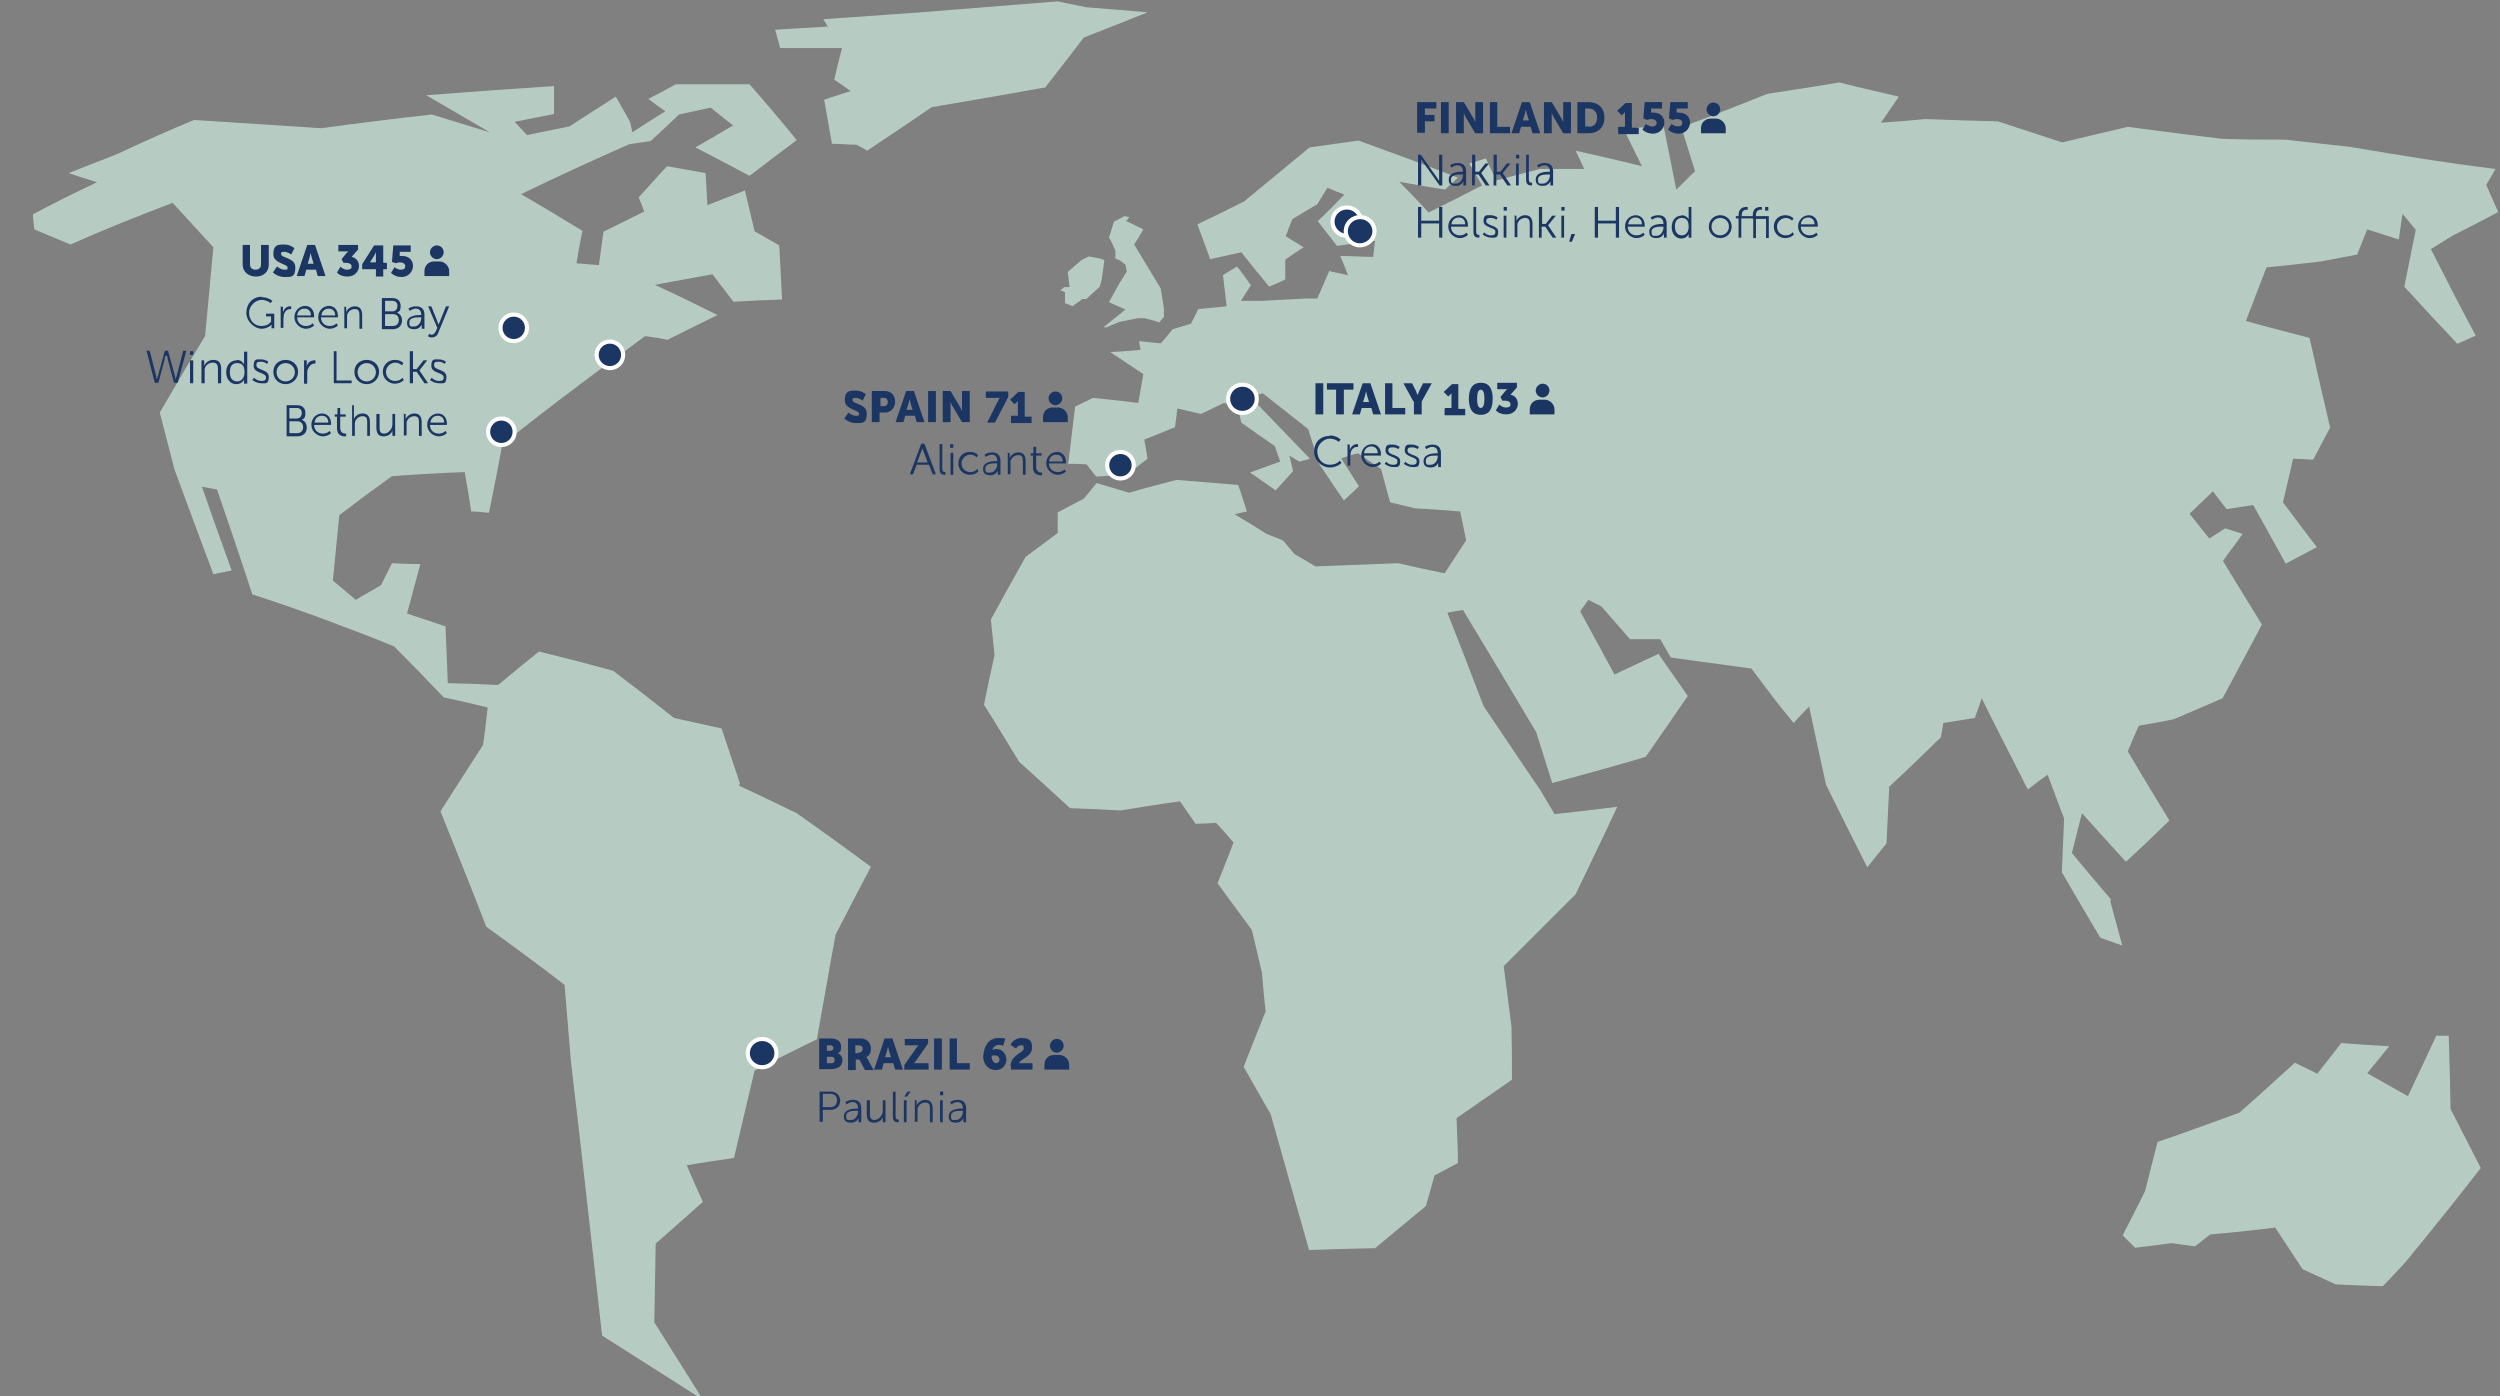 <?xml version="1.0" encoding="UTF-8"?>
<svg xmlns="http://www.w3.org/2000/svg" version="1.1" viewBox="0 0 546 304.9">
  <rect x="0" y="0" width="546" height="304.9" fill="#808080" stroke="none"/>
  <defs>
    <style>
      .cls-1 {
        fill: #1c3664;
      }

      .cls-2 {
        fill: #b6ccc2;
      }

      .cls-3 {
        stroke-miterlimit: 10;
      }

      .cls-3, .cls-4 {
        fill: none;
        stroke: #fff;
        stroke-width: .9px;
      }
    </style>
  </defs>
  <!-- Generator: Adobe Illustrator 28.7.1, SVG Export Plug-In . SVG Version: 1.2.0 Build 142)  -->
  <g>
    <g id="Layer_1">
      <g>
        <path class="cls-2" d="M161.6,171.1c-1.3-4-2.7-8-4-12-3.5-.8-6.9-1.5-10.4-2.3-4.4-3.5-8.8-6.9-13.3-10.3-5.4-1.5-10.8-2.9-16.2-4.2-3,2.4-5.9,4.8-8.9,7.3-3.7-.2-7.4-.3-11-.4-.2-4.2-.3-8.3-.5-12.4-2.8-.9-5.6-1.9-8.4-2.8,1-3.6,1.9-7.2,2.9-10.8-2.1,0-4.2-.1-6.2-.2-.8,1.6-1.6,3.2-2.4,4.8-1.8,1.1-3.7,2.1-5.5,3.2-1.7-1.4-3.3-2.8-5-4.2.5-4.8.9-9.5,1.4-14.3,3.8-2.9,7.6-5.7,11.5-8.5,5.3-.4,10.6-.7,15.9-.9.5,2.9,1,5.7,1.4,8.6,1.3,0,2.6.2,3.9.3,1-5,2-10,2.9-14.9,8.3-6.7,16.7-13,25.1-19.2,2-1.5,4.1-3,6.1-4.5,1.6.2,3.3.5,4.9.8,3.6-1.8,7.2-3.6,10.9-5.4-4.6-2.3-9.1-4.5-13.7-6.6,4.2-.8,8.4-1.5,12.6-2.3,1.5,2,3.1,4,4.6,6,3.5-.2,7.1-.4,10.6-.5-.2-4-.4-7.9-.6-11.8-1.8-1-3.6-2.1-5.4-3.1-.7-3-1.4-6-2.1-8.9-2.7,1.1-5.5,2.1-8.2,3.2-.1-2.4-.3-4.7-.4-7-2.8-.5-5.6-1-8.4-1.5-2.1,2.2-4.1,4.5-6.2,6.8.4,1,.8,2,1.2,3.1-3,1.5-5.9,2.9-8.9,4.4-.3,2.4-.7,4.9-1,7.3-1.6-.1-3.3-.3-4.9-.4.4-2.4.8-4.7,1.3-7.1-4.5-2.7-8.9-5.4-13.4-8,7.8-3.8,15.7-7.4,23.6-10.9,1.6-.2,3.1-.5,4.7-.7,2.1-1.9,4.2-3.9,6.2-5.8,2.3-.5,4.6-1,6.9-1.5,1.6,1.3,3.3,2.6,4.9,3.9-2.7,1.6-5.5,3.2-8.2,4.8,3.9,2,7.9,4.1,11.8,6.2,3.4-2.6,6.8-5.2,10.3-7.8-3.4-4.2-6.8-8.2-10.3-12.2-5.4,0-10.7,0-16.1,0-2,1.1-4,2.2-6,3.2,1.2.9,2.4,1.8,3.7,2.7-2.4,1.5-4.8,3-7.2,4.6-.2-.8-.3-1.6-.5-2.3-1-1.8-2.1-3.7-3.1-5.5-3.4,2.2-6.8,4.3-10.1,6.5-3.1.6-6.2,1.3-9.3,1.9-.9-1-1.8-1.9-2.7-2.9,2.9-.6,5.7-1.1,8.6-1.7,0-2,0-4.1,0-6.1-9.3.6-18.6,1.3-27.9,2,4.6,2.7,9.3,5.4,13.9,8.1-4.2-1.3-8.5-2.6-12.7-3.9-8,.9-16.1,1.9-24.1,3-9.3-.6-18.5-1.2-27.8-1.8-5.6,2.3-11.2,4.8-16.7,7.4-3.6,1.4-7.1,2.8-10.7,4.2,2.1.7,4.2,1.4,6.2,2-4.7,2.2-9.3,4.5-14,7,0,1.1.2,2.2.3,3.3,2.6,1.1,5.3,2.2,7.9,3.3,7.4-3.3,14.9-6.3,22.3-9.1,3,3.3,6,6.5,8.9,9.7-.6,6.4-1.2,12.9-1.8,19.4-3.3,5.4-6.6,11-9.9,16.7,1.1,4.1,2.1,8.3,3.2,12.4,2.8,7.6,5.6,15.2,8.5,22.9,1.3-.3,2.7-.5,4-.8-2.2-6.1-4.4-12.2-6.5-18.3,1.1.2,2.2.4,3.3.6,2.6,7.6,5.2,15.2,7.7,22.9,5.8,1.9,11.6,3.9,17.4,6.1,4.5,1.7,9.1,3.4,13.6,5.3,3.6,3.6,7.2,7.3,10.8,11.1,3.2.7,6.4,1.4,9.6,2.2-.3,2.7-.6,5.5-1,8.2-3.1,4.8-6.2,9.6-9.3,14.5,3.3,8.2,6.7,16.6,10,25.2,5.7,4.1,11.4,8.3,17.1,12.7.5,5.6.9,11.2,1.4,16.8,2.3,19.4,4.5,39.3,6.8,59.8,7.3,4.6,14.6,9.3,22,14-3.5-5.7-7.1-11.3-10.6-16.9.1-5.8.2-11.5.3-17.2.8-.7,1.6-1.4,2.4-2.1,2.6-2.3,5.3-4.7,7.9-7-1.2-2.7-2.4-5.3-3.5-8,3.4-.6,6.9-1.1,10.3-1.6,1.5-6.4,3-12.8,4.5-19.1,4.5-2.3,9-4.6,13.6-6.8,1.4-7.7,2.7-15.4,4.1-22.9,2.6-5,5.1-9.9,7.7-14.8-5.4-4-10.8-7.9-16.2-11.7-4.2-2-8.4-4.1-12.6-6M534.8,226.2c-.9,0-1.8,0-2.7,0-2.1,4.5-4.2,8.9-6.2,13.2-3-1.7-5.9-3.3-8.9-5,1.6-2,3.2-3.9,4.8-5.9-3.5-.2-7-.4-10.5-.7-1.7,2.3-3.5,4.5-5.2,6.7-1.6-.8-3.3-1.6-4.9-2.4-4.1,3.7-8.1,7.4-12.1,10.9-6,2.2-12,4.4-17.9,6.4-.9,3.6-1.8,7.2-2.7,10.7-1.6,3.3-3.3,6.5-4.9,9.7.9.9,1.8,1.8,2.7,2.7,2.6-.3,5.2-.6,7.9-1,1.7.2,3.5.5,5.2.7,1.1-.9,2.2-1.7,3.3-2.6,4.7-.4,9.5-.9,14.2-1.5,2,3,4,6.1,6,9.1,2.4,1.1,4.8,2.2,7.2,3.3,3.4.2,6.9.3,10.3.4,1.7-1.7,3.3-3.5,5-5.3,5.4-6.6,10.9-13.4,16.4-20.5-2.2-4.3-4.4-8.6-6.6-12.9-.1-5.2-.2-10.5-.4-15.8M461,196.4c-2.8-3.3-5.7-6.7-8.5-10.1.7-2.9,1.5-5.8,2.2-8.7,3.2,3.6,6.4,7.1,9.6,10.6,3.2-2.9,6.3-5.9,9.5-9-3-4.9-6.1-10-9.1-15.1.8-1.9,1.6-3.8,2.4-5.6,2.5-.4,5.1-.9,7.6-1.4,3.5-1.5,7.1-3,10.7-4.6,2.9-5.3,5.7-10.7,8.6-16.1-2.8-4.6-5.7-9.2-8.5-13.9,1.4-2,2.9-3.9,4.3-5.9-1.3-.4-2.5-.8-3.8-1.2-1.2.7-2.3,1.5-3.5,2.2-1.4-1.8-2.9-3.6-4.3-5.4,1.7-1.6,3.4-3.3,5.1-4.9,1,1.3,2,2.6,3,3.9,1.9-.3,3.9-.6,5.8-.9,2.4,4.3,4.8,8.6,7.1,12.8,2.3-1.2,4.5-2.4,6.8-3.6-2.5-3.2-4.9-6.5-7.4-9.8.7-3.1,1.5-6.3,2.2-9.5,1.5,0,2.9.1,4.4.2,1.2-2.3,2.4-4.6,3.7-7-1.5-6.4-3-12.9-4.5-19.6-4.6-1.2-9.3-2.4-13.9-3.7,1.5-3.9,3-7.8,4.5-11.7,4-.4,7.9-.8,11.9-1.3,2.6-.5,5.3-1,7.9-1.5.7-1.8,1.5-3.7,2.2-5.5,2.3.7,4.6,1.5,6.9,2.2.3-1.9.5-3.8.8-5.6,1,1.2,1.9,2.3,2.9,3.5-.8,4.1-1.7,8.3-2.5,12.4,3.9,4.3,7.8,8.5,11.6,12.5,1.3-.6,2.6-1.2,4-1.8-3.3-6.1-6.5-12.4-9.8-18.9,1.6-1,3.1-1.9,4.7-2.9,3.3-1.7,6.7-3.4,10-5.2-.9-2-1.7-3.9-2.6-5.9.7-1.2,1.4-2.4,2-3.5-10.6-1.3-21.1-3-31.6-4.8-4.8-.5-9.5-1.1-14.3-1.6-4.7,0-9.3,0-14-.2-6.8-.8-13.6-1.7-20.4-2.6-4.8,1.1-9.5,2.3-14.3,3.4-4.7-1.5-9.4-3.1-14.1-4.6-5.3-.1-10.5-.3-15.8-.5-3.2.3-6.5.6-9.7.8,1.3-1.9,2.6-3.8,3.9-5.7-4.3-1-8.7-2-13-3.1-5.2.9-10.5,1.7-15.7,2.5-6.3,2.5-12.6,5-18.8,7.3,1,3.2,2,6.4,3,9.6-1.4,1.3-2.7,2.7-4.1,4-.9-4.7-1.9-9.3-2.8-14-2.9.3-5.8.5-8.7.8,1.3,2.7,2.7,5.4,4,8.1-4.8-1.2-9.7-2.3-14.5-3.4.6,1.3,1.3,2.7,1.9,4-3.2,0-6.4,0-9.7,0-3.2.8-6.4,1.7-9.5,2.5-.8-1.6-1.5-3.2-2.3-4.8-1.2.4-2.4.7-3.6,1.1.9,1.6,1.9,3.2,2.8,4.8-3.9,2-7.8,4-11.7,5.9-2.1-2.3-4.2-4.5-6.4-6.7,3.3.6,6.7,1.2,10,1.7.9-.8,1.8-1.7,2.8-2.6-7.2-2.8-14.5-5.5-21.7-8.1-3.6.5-7.1,1-10.7,1.5-4.8,4-9.6,7.9-14.3,11.8-3.4,1.7-6.8,3.4-10.2,5,.9,2.5,1.9,5,2.8,7.6,2.3-.5,4.5-1,6.8-1.5,2,2.5,4,5,6.1,7.5,1.2-.5,2.4-1,3.5-1.6,0-1.4,0-2.9,0-4.3,1.3-.9,2.6-1.8,4-2.7-1.3-.8-2.6-1.6-3.9-2.4.5-1.2.9-2.5,1.4-3.7,1.8-1.1,3.6-2.2,5.5-3.3.7-1.2,1.5-2.4,2.2-3.6,1.2.5,2.4,1,3.7,1.5-1.9,2-3.8,3.9-5.8,5.8,1.4,1.8,2.8,3.6,4.2,5.4,2.8-.4,5.5-.8,8.3-1.1-.1,1.2-.3,2.4-.4,3.5-2.4,0-4.8-.2-7.2-.2.6,1.4,1.2,2.8,1.7,4.2-1.4-.3-2.7-.6-4.1-.9-.9,2-1.7,4-2.6,6-.9,0-1.8,0-2.7,0-3.1.2-6.2.3-9.4.5-1.5,0-3.1,0-4.6,0,.7-1.1,1.5-2.3,2.2-3.4-1-1.4-2-2.8-3-4.1-1,.6-2.1,1.2-3.1,1.9.3,2.3.5,4.6.8,6.8-2.1.2-4.1.4-6.2.6-.5,1.1-1.1,2.2-1.6,3.2-1.3.4-2.7.8-4,1.2-.9,1.1-1.7,2.1-2.6,3.1-1.6-.2-3.1-.3-4.7-.5,0,.6.2,1.3.3,1.9-2.2.2-4.4.4-6.6.5,2.4,1.6,4.8,3.2,7.2,4.8-.4,2.1-.7,4.2-1.1,6.3-3.3-.4-6.6-.8-9.9-1.1-1.3.6-2.6,1.3-3.9,1.9-.5,4.2-1,8.3-1.5,12.5,1.3,0,2.7,0,4,.1.7.9,1.4,1.8,2.1,2.7,2.3-.2,4.5-.3,6.8-.5,1.5-1.1,2.9-2.3,4.4-3.4-.2-1.4-.4-2.8-.7-4.2,2.2-.9,4.5-1.8,6.7-2.7.2-1.4.4-2.7.5-4.1,1.7.4,3.5.8,5.2,1.2,1.7-.8,3.3-1.6,5-2.4,1,.3,2,.5,3,.8.3,1.2.5,2.3.8,3.5,2.4,1.7,4.8,3.4,7.3,5.1.4,1.1.8,2.3,1.2,3.4-2.2.8-4.4,1.6-6.6,2.4,1.9,1.3,3.8,2.6,5.6,3.9,1.3-1.4,2.5-2.8,3.8-4.2-.3-1.1-.5-2.3-.8-3.4.7.4,1.4.9,2.2,1.3.8-.2,1.5-.4,2.3-.6-4.4-4.6-8.8-9.1-13.1-13.6.9-.2,1.9-.5,2.8-.7,3.3,2.6,6.6,5.2,9.9,7.8.8,2.4,1.5,4.8,2.2,7.3,1.9,2.8,3.7,5.6,5.6,8.3,1.1-1,2.2-2.1,3.3-3.1-1.3-2-2.6-4.1-3.9-6.1,1.2-.4,2.4-.8,3.7-1.1,1.7,1.1,3.3,2.3,5,3.4.7,2.4,1.3,4.9,2,7.3,1.8.4,3.6.9,5.4,1.3,3.3.2,6.6.4,9.9.7.4,2.1.9,4.2,1.3,6.3-1.6,2.4-3.1,4.8-4.7,7.2-3.4-.7-6.8-1.4-10.1-2.2-6,.2-12.1.5-18.1.7-1.5-.9-3-1.8-4.6-2.7-.8-1-1.7-2-2.5-3-1.2-.5-2.4-.9-3.6-1.4-2.3-1.5-4.6-2.9-7-4.3.9-.2,1.8-.4,2.7-.6-.6-1.9-1.2-3.9-1.9-5.8-4.5-.4-8.9-.7-13.4-1.1-3.5.9-7,1.8-10.4,2.8-2.4-.7-4.7-1.4-7.1-2.1-.9,1.1-1.9,2.3-2.8,3.4-1.9,1-3.8,2-5.7,3,0,1.5,0,3,0,4.5-2.3,1.7-4.7,3.5-7,5.2-2.6,4.6-5.1,9.1-7.6,13.7.3,2.6.5,5.2.8,7.8-.8,3.6-1.6,7.2-2.3,10.8,2.6,4.1,5.1,8.3,7.7,12.5,3.7,3.3,7.4,6.7,11.1,10.1,3.7.1,7.3.3,11,.5,4.3-.7,8.6-1.4,13-2,1.1,1.6,2.3,3.3,3.4,4.9,1.5,0,3-.1,4.5-.2,1.3,1.4,2.6,2.9,3.8,4.3-1.2,3-2.3,6-3.5,8.9,2.5,3.4,5,6.8,7.5,10.2.7,3.1,1.5,6.2,2.2,9.3.2,2.8.5,5.7.8,8.5-1.6,4-3.2,8-4.8,12.1,2,3.4,3.9,6.9,5.9,10.3,2.8,10,5.6,19.9,8.4,29.7,4.8-.2,9.6-.3,14.4-.4,3.7-3.1,7.4-6.1,11.1-9.2.6-2.2,1.3-4.5,1.9-6.7,1.7-.9,3.4-1.8,5.1-2.7,0-3.3-.2-6.6-.3-9.8,4-2.8,8.1-5.6,12.1-8.4,0-3.8,0-7.7-.1-11.6-.6-4.4-1.1-8.8-1.7-13.2,5.2-5.2,10.4-10.4,15.7-15.7,3-6.3,6.1-12.6,9.1-19.1-4.6.6-9.1,1.1-13.7,1.6-1-1.7-2-3.4-3-5.1-4.2-6.1-8.3-12.3-12.5-18.5-2.6-6.8-5.2-13.6-7.9-20.4,1.1-.2,2.3-.4,3.4-.6,5.4,8.9,10.7,17.8,16,26.7,1.2,3.7,2.3,7.4,3.5,11.1,6.8-1.8,13.6-3.7,20.4-5.7,3.1-4.4,6.1-8.8,9.2-13.3-2.1-3.1-4.3-6.1-6.4-9.2-3.2,1.5-6.4,3-9.6,4.5-2.5-4.6-5-9.2-7.5-13.8.6-.8,1.2-1.7,1.8-2.5,1,.5,1.9,1,2.8,1.4,2.1,2.4,4.2,4.8,6.3,7.2,2.2,0,4.4,0,6.6,0,.8,1.4,1.5,2.7,2.3,4,5.9.8,11.7,1.6,17.6,2.4,1.7,2.3,3.5,4.6,5.2,6.9,1.3,1.7,2.7,3.3,4,5,1.1-1.2,2.2-2.4,3.4-3.6,1.2,5.8,2.5,11.5,3.7,17.1,3,6.1,6,12.1,9,18,1.4-1.7,2.8-3.5,4.2-5.2.2-4.1.4-8.2.6-12.4,3.8-3.5,7.5-7.1,11.3-10.8.2-1,.3-2.1.5-3.1,2.3-.4,4.6-.7,6.9-1.1.5-1.4,1-2.8,1.5-4.3,2.8,5.7,5.7,11.3,8.5,16.8.5,1,1,2.1,1.6,3.1,1.4-1.1,2.8-2.2,4.3-3.2,1.2,3.2,2.4,6.4,3.6,9.6-.2,3.9-.3,7.8-.5,11.7,2.8,4.8,5.6,9.6,8.4,14.3,1.6.6,3.2,1.1,4.8,1.7-.9-3.2-1.7-6.4-2.6-9.6M228.2,19.2c2.8-3.6,5.7-7.3,8.5-11,4.6-1.8,9.2-3.6,13.9-5.5-4.4-.4-8.9-.8-13.3-1.1-2.1-.4-4.2-.9-6.3-1.3-10,.8-20,1.6-30,2.4-7.1.5-14.2,1-21.2,1.5.3.5.7,1.1,1,1.6-3.8.2-7.7.5-11.5.7.4,1.3.7,2.7,1.1,4,4.5,0,9,0,13.5,0-.6,2.3-1.2,4.6-1.7,6.9,1.2.8,2.4,1.6,3.6,2.5-1.9.6-3.9,1.2-5.8,1.9.6,3.2,1.1,6.3,1.7,9.6,1.8,0,3.6.2,5.3.2.8.4,1.6.8,2.4,1.3,4.7-3.1,9.4-6.3,14.1-9.5,8.2-1.4,16.5-2.8,24.7-4.3M234.2,66.9l2.2-1.6h.9c0-.1,2.9-2.7,2.9-2.7l.4-1.5.6-4.3-.8-.3-2.6-.5-1.6.8-3,2.6.4,3.3h-1.1c0-.1-.9.7-.9.7l1,.4v2.4s1.5.6,1.5.6h0ZM241.1,71.4l4.7-3.8-3.6-1.6h0s2.2-4,2.2-4l1.7-2.7-.3-1.5-1.3-1-.9-.3v-1.8c0,0-1-2.2-1-2.2l-.4-.6,1.1-3.5,2.3-1.2,1,.2-.6.9,2.7,1.3,1,.5-1.1,1.9-.9,1.4,5.8,9.6.7,4.4v1.8l-1,1.2-1.3-.4-1.9-.5h-1.5s-4,.8-4,.8l-2.9,1.2h-.3Z"/>
        <path class="cls-1" d="M244.7,104.6c1.6,0,2.9-1.3,2.9-2.9s-1.3-2.9-2.9-2.9-2.9,1.3-2.9,2.9,1.3,2.9,2.9,2.9"/>
        <ellipse class="cls-4" cx="244.7" cy="101.6" rx="2.9" ry="2.9"/>
        <path class="cls-1" d="M109.5,97.2c1.6,0,2.9-1.3,2.9-2.9s-1.3-2.9-2.9-2.9-2.9,1.3-2.9,2.9,1.3,2.9,2.9,2.9"/>
        <ellipse class="cls-4" cx="109.5" cy="94.3" rx="2.9" ry="2.9"/>
        <path class="cls-1" d="M112.2,74.5c1.6,0,2.9-1.3,2.9-2.9s-1.3-2.9-2.9-2.9-2.9,1.3-2.9,2.9,1.3,2.9,2.9,2.9"/>
        <ellipse class="cls-4" cx="112.2" cy="71.6" rx="2.9" ry="2.9"/>
        <path class="cls-1" d="M133.2,80.5c1.6,0,2.9-1.3,2.9-2.9s-1.3-2.9-2.9-2.9-2.9,1.3-2.9,2.9,1.3,2.9,2.9,2.9"/>
        <ellipse class="cls-4" cx="133.2" cy="77.5" rx="2.9" ry="2.9"/>
        <path class="cls-1" d="M291.1,47.7c.4-1.7,2.1-2.7,3.8-2.3,1.7.4,2.7,2.1,2.3,3.7-.4,1.7-2.1,2.7-3.8,2.3-1.7-.4-2.7-2.1-2.3-3.7"/>
        <path class="cls-3" d="M291.1,47.7c.4-1.7,2.1-2.7,3.8-2.3,1.7.4,2.7,2.1,2.3,3.7-.4,1.7-2.1,2.7-3.8,2.3-1.7-.4-2.7-2.1-2.3-3.7"/>
        <path class="cls-1" d="M294,49.8c.4-1.7,2.1-2.7,3.8-2.3,1.7.4,2.7,2.1,2.3,3.7s-2.1,2.7-3.8,2.3c-1.7-.4-2.7-2.1-2.3-3.7"/>
        <path class="cls-3" d="M294,49.8c.4-1.7,2.1-2.7,3.8-2.3,1.7.4,2.7,2.1,2.3,3.7s-2.1,2.7-3.8,2.3c-1.7-.4-2.7-2.1-2.3-3.7"/>
        <path class="cls-1" d="M268.3,86.4c.4-1.7,2.1-2.7,3.8-2.3,1.7.4,2.7,2.1,2.3,3.7-.4,1.7-2.1,2.7-3.8,2.3-1.7-.4-2.7-2.1-2.3-3.7"/>
        <path class="cls-3" d="M268.3,86.4c.4-1.7,2.1-2.7,3.8-2.3,1.7.4,2.7,2.1,2.3,3.7-.4,1.7-2.1,2.7-3.8,2.3-1.7-.4-2.7-2.1-2.3-3.7"/>
        <path class="cls-1" d="M163.4,229.3c.4-1.7,2.1-2.7,3.8-2.3,1.7.4,2.7,2.1,2.3,3.7-.4,1.7-2.1,2.7-3.8,2.3-1.7-.4-2.7-2.1-2.3-3.7"/>
        <path class="cls-3" d="M163.4,229.3c.4-1.7,2.1-2.7,3.8-2.3,1.7.4,2.7,2.1,2.3,3.7-.4,1.7-2.1,2.7-3.8,2.3-1.7-.4-2.7-2.1-2.3-3.7"/>
      </g>
      <g>
        <path class="cls-1" d="M309.5,22.3h4.2v1.4h-2.5v1.4h2.1v1.4h-2.1v2.5h-1.7v-6.8Z"/>
        <path class="cls-1" d="M314.7,22.3h1.7v6.8h-1.7v-6.8Z"/>
        <path class="cls-1" d="M318,22.3h1.7l1.9,3.2c.3.4.6,1.2.6,1.2h0s0-.7,0-1.2v-3.2h1.7v6.8h-1.7l-1.9-3.2c-.3-.4-.6-1.2-.6-1.2h0s0,.7,0,1.2v3.2h-1.7v-6.8Z"/>
        <path class="cls-1" d="M325.3,22.3h1.7v5.4h2.8v1.4h-4.4v-6.8Z"/>
        <path class="cls-1" d="M334.3,27.7h-2.1l-.4,1.4h-1.7l2.3-6.8h1.7l2.3,6.8h-1.7l-.4-1.4ZM333.3,23.8s-.2.7-.3,1.2l-.4,1.3h1.3l-.4-1.3c-.1-.4-.3-1.2-.3-1.2h0Z"/>
        <path class="cls-1" d="M337.2,22.3h1.7l1.9,3.2c.3.4.6,1.2.6,1.2h0s0-.7,0-1.2v-3.2h1.7v6.8h-1.7l-1.9-3.2c-.3-.4-.6-1.2-.6-1.2h0s0,.7,0,1.2v3.2h-1.7v-6.8Z"/>
        <path class="cls-1" d="M344.5,22.3h2.4c2.1,0,3.5,1.2,3.5,3.4s-1.4,3.4-3.5,3.4h-2.4v-6.8ZM346.9,27.7c1.2,0,1.9-.7,1.9-2s-.7-2-1.9-2h-.7v3.9h.7Z"/>
        <path class="cls-1" d="M353.5,27.7h1.4v-2.8c0-.3,0-.5,0-.5h0s0,.2-.3.4l-.4.4-1-1,1.8-1.7h1.4v5.4h1.5v1.4h-4.5v-1.4Z"/>
        <path class="cls-1" d="M359.4,27s.6.6,1.4.6,1-.3,1-.8-.5-.8-1.1-.8-.9.2-.9.2l-.9-.3.3-3.6h3.8v1.4h-2.4v.9c0,0,0,0,0,0,0,0,.2,0,.5,0,1.6,0,2.4,1,2.4,2.2s-1,2.4-2.5,2.4-2.3-.9-2.3-.9l.8-1.3Z"/>
        <path class="cls-1" d="M365,27s.6.6,1.4.6,1-.3,1-.8-.5-.8-1.1-.8-.9.2-.9.2l-.9-.3.3-3.6h3.8v1.4h-2.4v.9c0,0,0,0,0,0,0,0,.2,0,.5,0,1.6,0,2.4,1,2.4,2.2s-1,2.4-2.5,2.4-2.3-.9-2.3-.9l.8-1.3Z"/>
      </g>
      <g>
        <path class="cls-1" d="M374.2,22.4c.9,0,1.5.7,1.5,1.5s-.7,1.5-1.5,1.5-1.5-.7-1.5-1.5.7-1.5,1.5-1.5"/>
        <path class="cls-1" d="M376.9,29.1h-5.4v-1.1c0-1.2.9-2.1,2.1-2.1h1.2c1.1,0,2.1,1,2.1,2.1v1.1Z"/>
      </g>
      <g>
        <path class="cls-1" d="M309.7,33.8h.6l3.4,4.8c.2.3.6.9.6.9h0s0-.6,0-.9v-4.8h.7v6.7h-.6l-3.4-4.8c-.2-.3-.6-.9-.6-.9h0s0,.6,0,.9v4.8h-.7v-6.7Z"/>
        <path class="cls-1" d="M319.2,37.5h.3c0-1-.5-1.4-1.2-1.4s-1.3.5-1.3.5l-.3-.5s.6-.5,1.7-.5,1.8.6,1.8,1.8v3.1h-.6v-.5c0-.2,0-.4,0-.4h0s-.4,1-1.6,1-1.6-.5-1.6-1.4c0-1.6,2.1-1.7,2.9-1.7ZM318,40.1c.9,0,1.5-1,1.5-1.8v-.2h-.3c-.8,0-2.3,0-2.3,1.1s.4.9,1.1.9Z"/>
        <path class="cls-1" d="M321.6,33.8h.6v3.7h.8l1.4-1.8h.8l-1.7,2.1h0s1.8,2.7,1.8,2.7h-.8l-1.6-2.4h-.8v2.4h-.6v-6.7Z"/>
        <path class="cls-1" d="M326.3,33.8h.6v3.7h.8l1.4-1.8h.8l-1.7,2.1h0s1.8,2.7,1.8,2.7h-.8l-1.6-2.4h-.8v2.4h-.6v-6.7Z"/>
        <path class="cls-1" d="M331.1,33.8h.7v.8h-.7v-.8ZM331.1,35.7h.6v4.8h-.6v-4.8Z"/>
        <path class="cls-1" d="M333.3,33.8h.6v5.4c0,.6.3.7.5.7s.2,0,.2,0v.6s-.1,0-.2,0c-.4,0-1.1-.1-1.1-1.2v-5.6Z"/>
        <path class="cls-1" d="M338.2,37.5h.3c0-1-.5-1.4-1.2-1.4s-1.3.5-1.3.5l-.3-.5s.6-.5,1.7-.5,1.8.6,1.8,1.8v3.1h-.6v-.5c0-.2,0-.4,0-.4h0s-.4,1-1.6,1-1.6-.5-1.6-1.4c0-1.6,2.1-1.7,2.9-1.7ZM337,40.1c.9,0,1.5-1,1.5-1.8v-.2h-.3c-.8,0-2.3,0-2.3,1.1s.4.9,1.1.9Z"/>
      </g>
      <g>
        <path class="cls-1" d="M309.7,45.2h.7v3h3.9v-3h.7v6.7h-.7v-3.1h-3.9v3.1h-.7v-6.7Z"/>
        <path class="cls-1" d="M318.6,47c1.3,0,2,1,2,2.2s0,.3,0,.3h-3.7c0,1.2.9,1.9,1.9,1.9s1.5-.6,1.5-.6l.3.5s-.7.7-1.8.7-2.5-1-2.5-2.5,1.1-2.5,2.4-2.5ZM320,49c0-1-.6-1.5-1.4-1.5s-1.5.5-1.6,1.5h3Z"/>
        <path class="cls-1" d="M321.8,45.2h.6v5.4c0,.6.3.7.5.7s.2,0,.2,0v.6s-.1,0-.2,0c-.4,0-1.1-.1-1.1-1.2v-5.6Z"/>
        <path class="cls-1" d="M324.2,50.8s.5.6,1.4.6,1-.3,1-.8c0-1-2.6-.8-2.6-2.3s.8-1.3,1.6-1.3,1.5.5,1.5.5l-.3.5s-.4-.4-1.2-.4-1,.2-1,.7c0,1.1,2.6.8,2.6,2.3s-.7,1.3-1.6,1.3-1.8-.7-1.8-.7l.4-.5Z"/>
        <path class="cls-1" d="M328.4,45.2h.7v.8h-.7v-.8ZM328.4,47.1h.6v4.8h-.6v-4.8Z"/>
        <path class="cls-1" d="M330.6,47.1h.6v.7c0,.2,0,.4,0,.4h0c.2-.4.8-1.2,1.9-1.2s1.6.7,1.6,1.9v3h-.6v-2.9c0-.8-.1-1.4-1-1.4s-1.5.6-1.7,1.3c0,.2,0,.4,0,.6v2.3h-.6v-4.8Z"/>
        <path class="cls-1" d="M336.2,45.2h.6v3.7h.8l1.4-1.8h.8l-1.7,2.1h0s1.8,2.7,1.8,2.7h-.8l-1.6-2.4h-.8v2.4h-.6v-6.7Z"/>
        <path class="cls-1" d="M341,45.2h.7v.8h-.7v-.8ZM341,47.1h.6v4.8h-.6v-4.8Z"/>
        <path class="cls-1" d="M343.3,51.1h.7l-.7,1.7h-.6l.5-1.7Z"/>
        <path class="cls-1" d="M348.3,45.2h.7v3h3.9v-3h.7v6.7h-.7v-3.1h-3.9v3.1h-.7v-6.7Z"/>
        <path class="cls-1" d="M357.2,47c1.3,0,2,1,2,2.2s0,.3,0,.3h-3.7c0,1.2.9,1.9,1.9,1.9s1.5-.6,1.5-.6l.3.5s-.7.7-1.8.7-2.5-1-2.5-2.5,1.1-2.5,2.4-2.5ZM358.6,49c0-1-.6-1.5-1.4-1.5s-1.5.5-1.6,1.5h3Z"/>
        <path class="cls-1" d="M363,48.9h.3c0-1-.5-1.4-1.2-1.4s-1.3.5-1.3.5l-.3-.5s.6-.5,1.7-.5,1.8.6,1.8,1.8v3.1h-.6v-.5c0-.2,0-.4,0-.4h0s-.4,1-1.6,1-1.6-.5-1.6-1.4c0-1.6,2.1-1.7,2.9-1.7ZM361.8,51.5c.9,0,1.5-1,1.5-1.8v-.2h-.3c-.8,0-2.3,0-2.3,1.1s.4.9,1.1.9Z"/>
        <path class="cls-1" d="M367.2,47c1.2,0,1.6.9,1.6.9h0s0-.2,0-.4v-2.3h.6v6.7h-.6v-.5c0-.2,0-.3,0-.3h0s-.4,1-1.6,1-2.1-1-2.1-2.5.9-2.5,2.1-2.5ZM367.3,51.4c.8,0,1.5-.6,1.5-1.9s-.5-1.9-1.5-1.9-1.5.7-1.5,1.9.6,1.9,1.5,1.9Z"/>
        <path class="cls-1" d="M375.7,47c1.4,0,2.5,1.1,2.5,2.5s-1.1,2.5-2.5,2.5-2.5-1.1-2.5-2.5,1.1-2.5,2.5-2.5ZM375.7,51.4c1,0,1.9-.8,1.9-1.9s-.8-1.9-1.9-1.9-1.9.8-1.9,1.9.8,1.9,1.9,1.9Z"/>
        <path class="cls-1" d="M382.7,47.7h-2.4v4.2h-.6v-4.2h-.6v-.5h.6v-.2c0-1.6,1.1-1.8,1.7-1.8s.3,0,.3,0v.6s0,0-.2,0c-.4,0-1.1.1-1.1,1.2v.2h2.4v-.2c0-1.6,1.1-1.8,1.7-1.8s.3,0,.3,0v.6s0,0-.2,0c-.4,0-1.1.1-1.1,1.2v.2h2.8v4.8h-.6v-4.2h-2.2v4.2h-.6v-4.2ZM385.5,45.2h.7v.8h-.7v-.8Z"/>
        <path class="cls-1" d="M389.9,47c1.2,0,1.8.7,1.8.7l-.3.5s-.5-.6-1.4-.6-1.9.8-1.9,1.9.8,1.9,1.9,1.9,1.5-.7,1.5-.7l.3.5s-.6.8-1.9.8-2.5-1-2.5-2.5,1.1-2.5,2.5-2.5Z"/>
        <path class="cls-1" d="M395,47c1.3,0,2,1,2,2.2s0,.3,0,.3h-3.7c0,1.2.9,1.9,1.9,1.9s1.5-.6,1.5-.6l.3.5s-.7.7-1.8.7-2.5-1-2.5-2.5,1.1-2.5,2.4-2.5ZM396.3,49c0-1-.6-1.5-1.4-1.5s-1.5.5-1.6,1.5h3Z"/>
      </g>
      <g>
        <path class="cls-1" d="M287.3,83.7h1.7v6.8h-1.7v-6.8Z"/>
        <path class="cls-1" d="M291.9,85.1h-2.1v-1.4h5.8v1.4h-2.1v5.4h-1.7v-5.4Z"/>
        <path class="cls-1" d="M299.5,89.1h-2.1l-.4,1.4h-1.7l2.3-6.8h1.7l2.3,6.8h-1.7l-.4-1.4ZM298.4,85.3s-.2.7-.3,1.2l-.4,1.3h1.3l-.4-1.3c-.1-.4-.3-1.2-.3-1.2h0Z"/>
        <path class="cls-1" d="M302.4,83.7h1.7v5.4h2.8v1.4h-4.4v-6.8Z"/>
        <path class="cls-1" d="M308.7,87.7l-2.2-4h1.9l.8,1.6c.2.5.4,1,.4,1h0s.2-.5.4-1l.8-1.6h1.9l-2.2,4v2.8h-1.7v-2.8Z"/>
      </g>
      <g>
        <path class="cls-1" d="M315.6,89.1h1.4v-2.8c0-.3,0-.5,0-.5h0s0,.2-.3.4l-.4.4-1-1,1.8-1.7h1.4v5.4h1.5v1.4h-4.5v-1.4Z"/>
        <path class="cls-1" d="M320.8,87.1c0-1.9.6-3.5,2.6-3.5s2.6,1.5,2.6,3.5-.6,3.5-2.6,3.5-2.6-1.6-2.6-3.5ZM324.2,87.1c0-1.1-.2-2-.8-2s-.8.9-.8,2,.2,2,.8,2,.8-.9.8-2Z"/>
        <path class="cls-1" d="M327.5,88.4s.6.6,1.4.6,1-.3,1-.7c0-.5-.5-.8-1.3-.8h-.5l-.4-.8.9-1.1c.3-.4.6-.6.6-.6h0s-.2,0-.6,0h-1.6v-1.4h4.3v1l-1.4,1.6c1,.2,1.6,1,1.6,2s-.8,2.3-2.5,2.3-2.3-.9-2.3-.9l.8-1.3Z"/>
      </g>
      <g>
        <path class="cls-1" d="M336.9,83.8c.9,0,1.5.7,1.5,1.5s-.7,1.5-1.5,1.5-1.5-.7-1.5-1.5.7-1.5,1.5-1.5"/>
        <path class="cls-1" d="M339.5,90.5h-5.4v-1.1c0-1.2.9-2.1,2.1-2.1h1.2c1.1,0,2.1,1,2.1,2.1v1.1Z"/>
      </g>
      <g>
        <path class="cls-1" d="M290.4,95.1c1.6,0,2.4.9,2.4.9l-.4.5s-.8-.7-2-.7-2.7,1.2-2.7,2.8,1.1,2.9,2.7,2.9,2.2-.9,2.2-.9l.4.5s-.9,1-2.6,1-3.4-1.5-3.4-3.5,1.4-3.4,3.4-3.4Z"/>
        <path class="cls-1" d="M294.2,97.1h.6v.8c0,.2,0,.4,0,.4h0c.2-.7.8-1.3,1.5-1.3s.3,0,.3,0v.6s-.1,0-.2,0c-.7,0-1.2.5-1.4,1.2,0,.3-.1.6-.1.9v2h-.6v-4.8Z"/>
        <path class="cls-1" d="M299.6,97c1.3,0,2,1,2,2.2s0,.3,0,.3h-3.7c0,1.2.9,1.9,1.9,1.9s1.5-.6,1.5-.6l.3.5s-.7.7-1.8.7-2.5-1-2.5-2.5,1.1-2.5,2.4-2.5ZM300.9,99c0-1-.6-1.5-1.4-1.5s-1.5.5-1.6,1.5h3Z"/>
        <path class="cls-1" d="M302.8,100.9s.5.6,1.4.6,1-.3,1-.8c0-1-2.6-.8-2.6-2.3s.8-1.3,1.6-1.3,1.5.5,1.5.5l-.3.5s-.4-.4-1.2-.4-1,.2-1,.7c0,1.1,2.6.8,2.6,2.3s-.7,1.3-1.6,1.3-1.8-.7-1.8-.7l.4-.5Z"/>
        <path class="cls-1" d="M307,100.9s.5.6,1.4.6,1-.3,1-.8c0-1-2.6-.8-2.6-2.3s.8-1.3,1.6-1.3,1.5.5,1.5.5l-.3.5s-.4-.4-1.2-.4-1,.2-1,.7c0,1.1,2.6.8,2.6,2.3s-.7,1.3-1.6,1.3-1.8-.7-1.8-.7l.4-.5Z"/>
        <path class="cls-1" d="M313.7,99h.3c0-1-.5-1.4-1.2-1.4s-1.3.5-1.3.5l-.3-.5s.6-.5,1.7-.5,1.8.6,1.8,1.8v3.1h-.6v-.5c0-.2,0-.4,0-.4h0s-.4,1-1.6,1-1.6-.5-1.6-1.4c0-1.6,2.1-1.7,2.9-1.7ZM312.5,101.5c.9,0,1.5-1,1.5-1.8v-.2h-.3c-.8,0-2.3,0-2.3,1.1s.4.9,1.1.9Z"/>
      </g>
      <g>
        <path class="cls-1" d="M185.3,90.1s.8.7,1.6.7.7-.1.7-.5c0-.8-3.1-.8-3.1-2.9s1.1-2.1,2.4-2.1,2.2.8,2.2.8l-.7,1.4s-.7-.6-1.5-.6-.7.2-.7.5c0,.9,3.1.7,3.1,2.9s-.9,2.1-2.4,2.1-2.5-1-2.5-1l.9-1.3Z"/>
        <path class="cls-1" d="M190.5,85.4h2.8c1.3,0,2.2,1,2.2,2.3s-.9,2.4-2.2,2.4h-1.2v2.1h-1.7v-6.8ZM193,88.7c.6,0,.9-.4.9-.9s-.3-.9-.8-.9h-.8v1.8h.8Z"/>
        <path class="cls-1" d="M199.8,90.8h-2.1l-.4,1.4h-1.7l2.3-6.8h1.7l2.3,6.8h-1.7l-.4-1.4ZM198.7,87s-.2.7-.3,1.2l-.4,1.3h1.3l-.4-1.3c-.1-.4-.3-1.2-.3-1.2h0Z"/>
        <path class="cls-1" d="M202.7,85.4h1.7v6.8h-1.7v-6.8Z"/>
        <path class="cls-1" d="M205.9,85.4h1.7l1.9,3.2c.3.4.6,1.2.6,1.2h0s0-.7,0-1.2v-3.2h1.7v6.8h-1.7l-1.9-3.2c-.3-.4-.6-1.2-.6-1.2h0s0,.7,0,1.2v3.2h-1.7v-6.8Z"/>
      </g>
      <g>
        <path class="cls-1" d="M218,87.5c.2-.5.4-.6.4-.6h0s0,0-.4,0h-2.7v-1.4h4.9v1.2l-2.9,5.6h-1.7l2.4-4.8Z"/>
        <path class="cls-1" d="M220.9,90.8h1.4v-2.8c0-.3,0-.5,0-.5h0s0,.2-.3.4l-.4.4-1-1,1.8-1.7h1.4v5.4h1.5v1.4h-4.5v-1.4Z"/>
      </g>
      <g>
        <path class="cls-1" d="M230.5,85.5c.9,0,1.5.7,1.5,1.5s-.7,1.5-1.5,1.5-1.5-.7-1.5-1.5.7-1.5,1.5-1.5"/>
        <path class="cls-1" d="M233.2,92.2h-5.4v-1.1c0-1.2.9-2.1,2.1-2.1h1.2c1.1,0,2.1,1,2.1,2.1v1.1Z"/>
      </g>
      <g>
        <path class="cls-1" d="M202.9,101.5h-2.7l-.8,2.1h-.7l2.5-6.7h.7l2.5,6.7h-.7l-.8-2.1ZM201.5,97.7s-.1.6-.3.9l-.9,2.4h2.3l-.9-2.4c-.1-.3-.3-.9-.3-.9h0Z"/>
        <path class="cls-1" d="M205.2,97h.6v5.4c0,.6.3.7.5.7s.2,0,.2,0v.6s-.1,0-.2,0c-.4,0-1.1-.1-1.1-1.2v-5.6Z"/>
        <path class="cls-1" d="M207.5,97h.7v.8h-.7v-.8ZM207.6,98.9h.6v4.8h-.6v-4.8Z"/>
        <path class="cls-1" d="M211.9,98.7c1.2,0,1.7.7,1.7.7l-.3.5s-.5-.6-1.4-.6-1.9.8-1.9,1.9.8,1.9,1.9,1.9,1.5-.7,1.5-.7l.3.5s-.6.8-1.9.8-2.5-1-2.5-2.5,1.1-2.5,2.5-2.5Z"/>
        <path class="cls-1" d="M217.5,100.7h.3c0-1-.5-1.4-1.2-1.4s-1.3.5-1.3.5l-.3-.5s.6-.5,1.7-.5,1.8.6,1.8,1.8v3.1h-.6v-.5c0-.2,0-.4,0-.4h0s-.4,1-1.6,1-1.6-.5-1.6-1.4c0-1.6,2.1-1.7,2.9-1.7ZM216.3,103.2c.9,0,1.5-1,1.5-1.8v-.2h-.3c-.8,0-2.3,0-2.3,1.1s.4.9,1.1.9Z"/>
        <path class="cls-1" d="M219.9,98.9h.6v.7c0,.2,0,.4,0,.4h0c.2-.4.8-1.2,1.9-1.2s1.6.7,1.6,1.9v3h-.6v-2.9c0-.8-.1-1.4-1-1.4s-1.5.6-1.7,1.3c0,.2,0,.4,0,.6v2.3h-.6v-4.8Z"/>
        <path class="cls-1" d="M225.7,99.5h-.6v-.5h.6v-1.4h.6v1.4h1.2v.5h-1.2v2.4c0,1.1.7,1.3,1.1,1.3s.2,0,.2,0v.6s-.1,0-.3,0c-.6,0-1.7-.2-1.7-1.8v-2.4Z"/>
        <path class="cls-1" d="M230.8,98.7c1.3,0,2,1,2,2.2s0,.3,0,.3h-3.7c0,1.2.9,1.9,1.9,1.9s1.5-.6,1.5-.6l.3.5s-.7.7-1.8.7-2.5-1-2.5-2.5,1.1-2.5,2.4-2.5ZM232.1,100.8c0-1-.6-1.5-1.4-1.5s-1.5.5-1.6,1.5h3Z"/>
      </g>
      <g>
        <path class="cls-1" d="M178.9,226.8h2.5c1.4,0,2.3.6,2.3,1.8s-.3,1.2-.8,1.4h0c.8.3,1.1,1,1.1,1.5,0,1.5-1.2,2-2.6,2h-2.5v-6.8ZM181.4,229.5c.4,0,.6-.3.6-.6s-.2-.6-.6-.6h-.8v1.2h.9ZM181.6,232.2c.5,0,.7-.3.7-.7s-.2-.7-.7-.7h-1v1.4h1Z"/>
        <path class="cls-1" d="M185.2,226.8h2.4c.7,0,1,0,1.3.2.8.3,1.3,1,1.3,2s-.3,1.5-1,1.9h0s0,.1.3.4l1.3,2.4h-1.9l-1.2-2.3h-.8v2.3h-1.7v-6.8ZM187.5,229.9c.5,0,.9-.3.9-.8s-.2-.8-1-.8h-.6v1.7h.7Z"/>
        <path class="cls-1" d="M195.1,232.2h-2.1l-.4,1.4h-1.7l2.3-6.8h1.7l2.3,6.8h-1.7l-.4-1.4ZM194,228.4s-.2.7-.3,1.2l-.4,1.3h1.3l-.4-1.3c-.1-.4-.3-1.2-.3-1.2h0Z"/>
        <path class="cls-1" d="M197.5,232.6l2.6-3.7c.3-.4.5-.6.5-.6h0s-.2,0-.5,0h-2.5v-1.4h5.1v1l-2.6,3.7c-.3.4-.5.6-.5.6h0s.2,0,.5,0h2.7v1.4h-5.3v-1Z"/>
        <path class="cls-1" d="M204,226.8h1.7v6.8h-1.7v-6.8Z"/>
        <path class="cls-1" d="M207.3,226.8h1.7v5.4h2.8v1.4h-4.4v-6.8Z"/>
      </g>
      <g>
        <path class="cls-1" d="M214.8,230.5c0-1.8,1.1-3.8,3.2-3.8s1.5.3,1.5.3l-.4,1.4s-.4-.2-.9-.2c-.8,0-1.3.5-1.5,1.1h0c.2-.1.6-.2.9-.2,1.4,0,2.2,1.2,2.2,2.3s-.8,2.3-2.3,2.3-2.8-1-2.8-3.3ZM218.3,231.5c0-.5-.3-1-1-1s-.7,0-.7.4c0,.8.6,1.3,1,1.3s.7-.4.7-.8Z"/>
        <path class="cls-1" d="M220.7,232.9c0-2.5,2.9-3,2.9-3.9s-.4-.7-.7-.7c-.6,0-1,.7-1,.7l-1.2-.8s.6-1.5,2.4-1.5,2.3.6,2.3,2.1c0,2.1-2.7,2.5-2.8,3.4h2.9v1.4h-4.7c0-.3,0-.5,0-.7Z"/>
      </g>
      <g>
        <path class="cls-1" d="M230.8,226.9c.9,0,1.5.7,1.5,1.5s-.7,1.5-1.5,1.5-1.5-.7-1.5-1.5.7-1.5,1.5-1.5"/>
        <path class="cls-1" d="M233.5,233.6h-5.4v-1.1c0-1.2.9-2.1,2.1-2.1h1.2c1.1,0,2.1,1,2.1,2.1v1.1Z"/>
      </g>
      <g>
        <path class="cls-1" d="M179.1,238.4h2.3c1.2,0,2.1.8,2.1,2s-.9,2-2.1,2h-1.7v2.6h-.7v-6.7ZM181.3,241.8c.9,0,1.5-.5,1.5-1.5s-.6-1.4-1.5-1.4h-1.6v2.9h1.6Z"/>
        <path class="cls-1" d="M187.1,242.1h.3c0-1-.5-1.4-1.2-1.4s-1.3.5-1.3.5l-.3-.5s.6-.5,1.7-.5,1.8.6,1.8,1.8v3.1h-.6v-.5c0-.2,0-.4,0-.4h0s-.4,1-1.6,1-1.6-.5-1.6-1.4c0-1.6,2.1-1.7,2.9-1.7ZM185.9,244.6c.9,0,1.5-1,1.5-1.8v-.2h-.3c-.8,0-2.3,0-2.3,1.1s.4.9,1.1.9Z"/>
        <path class="cls-1" d="M189.4,240.3h.6v2.9c0,.8.1,1.4,1,1.4s1.8-1,1.8-2v-2.3h.6v4.8h-.6v-.7c0-.2,0-.4,0-.4h0c-.2.5-.8,1.2-1.9,1.2s-1.6-.6-1.6-1.9v-3Z"/>
        <path class="cls-1" d="M195,238.4h.6v5.4c0,.6.3.7.5.7s.2,0,.2,0v.6s-.1,0-.2,0c-.4,0-1.1-.1-1.1-1.2v-5.6Z"/>
        <path class="cls-1" d="M197.4,240.3h.6v4.8h-.6v-4.8ZM198.1,238.4h.8l-.8,1.1h-.6l.7-1.1Z"/>
        <path class="cls-1" d="M199.6,240.3h.6v.7c0,.2,0,.4,0,.4h0c.2-.4.8-1.2,1.9-1.2s1.6.7,1.6,1.9v3h-.6v-2.9c0-.8-.1-1.4-1-1.4s-1.5.6-1.7,1.3c0,.2,0,.4,0,.6v2.3h-.6v-4.8Z"/>
        <path class="cls-1" d="M205.3,238.4h.7v.8h-.7v-.8ZM205.3,240.3h.6v4.8h-.6v-4.8Z"/>
        <path class="cls-1" d="M210,242.1h.3c0-1-.5-1.4-1.2-1.4s-1.3.5-1.3.5l-.3-.5s.6-.5,1.7-.5,1.8.6,1.8,1.8v3.1h-.6v-.5c0-.2,0-.4,0-.4h0s-.4,1-1.6,1-1.6-.5-1.6-1.4c0-1.6,2.1-1.7,2.9-1.7ZM208.8,244.6c.9,0,1.5-1,1.5-1.8v-.2h-.3c-.8,0-2.3,0-2.3,1.1s.4.9,1.1.9Z"/>
      </g>
      <g>
        <path class="cls-1" d="M52.9,53.5h1.7v4.3c0,.7.5,1.1,1.2,1.1s1.2-.4,1.2-1.1v-4.3h1.7v4.3c0,1.5-1.1,2.6-2.8,2.6s-2.9-1.1-2.9-2.6v-4.3Z"/>
        <path class="cls-1" d="M60.5,58.2s.8.7,1.6.7.7-.1.7-.5c0-.8-3.1-.8-3.1-2.9s1.1-2.1,2.4-2.1,2.2.8,2.2.8l-.7,1.4s-.7-.6-1.5-.6-.7.2-.7.5c0,.9,3.1.7,3.1,2.9s-.9,2.1-2.4,2.1-2.5-1-2.5-1l.9-1.3Z"/>
        <path class="cls-1" d="M69,58.9h-2.1l-.4,1.4h-1.7l2.3-6.8h1.7l2.3,6.8h-1.7l-.4-1.4ZM67.9,55.1s-.2.7-.3,1.2l-.4,1.3h1.3l-.4-1.3c-.1-.4-.3-1.2-.3-1.2h0Z"/>
      </g>
      <g>
        <path class="cls-1" d="M74.4,58.3s.6.6,1.4.6,1-.3,1-.7c0-.5-.5-.8-1.3-.8h-.5l-.4-.8.9-1.1c.3-.4.6-.6.6-.6h0s-.2,0-.6,0h-1.6v-1.4h4.3v1l-1.4,1.6c1,.2,1.6,1,1.6,2s-.8,2.3-2.5,2.3-2.3-.9-2.3-.9l.8-1.3Z"/>
        <path class="cls-1" d="M79.1,57.7l2.6-4.1h2v3.8h.8v1.4h-.8v1.6h-1.6v-1.6h-3v-1ZM82.1,57.3v-1.5c0-.4,0-.8,0-.8h0s-.1.4-.3.7l-1,1.6h0s1.3,0,1.3,0Z"/>
        <path class="cls-1" d="M86.1,58.3s.6.6,1.4.6,1-.3,1-.8-.5-.8-1.1-.8-.9.2-.9.2l-.9-.3.3-3.6h3.8v1.4h-2.4v.9c0,0,0,0,0,0,0,0,.2,0,.5,0,1.6,0,2.4,1,2.4,2.2s-1,2.4-2.5,2.4-2.3-.9-2.3-.9l.8-1.3Z"/>
      </g>
      <g>
        <path class="cls-1" d="M95.4,53.6c.9,0,1.5.7,1.5,1.5s-.7,1.5-1.5,1.5-1.5-.7-1.5-1.5.7-1.5,1.5-1.5"/>
        <path class="cls-1" d="M98.1,60.3h-5.4v-1.1c0-1.2.9-2.1,2.1-2.1h1.2c1.1,0,2.1,1,2.1,2.1v1.1Z"/>
      </g>
      <g>
        <path class="cls-1" d="M57.1,64.9c1.5,0,2.4.8,2.4.8l-.4.5s-.8-.7-2-.7-2.7,1.2-2.7,2.8,1.1,2.9,2.7,2.9,2.1-1,2.1-1v-1.1h-1.1v-.6h1.8v3.2h-.6v-.5c0-.1,0-.3,0-.3h0s-.8.9-2.2.9-3.3-1.5-3.3-3.5,1.4-3.5,3.4-3.5Z"/>
        <path class="cls-1" d="M61.2,67h.6v.8c0,.2,0,.4,0,.4h0c.2-.7.8-1.3,1.5-1.3s.3,0,.3,0v.6s-.1,0-.2,0c-.7,0-1.2.5-1.4,1.2,0,.3-.1.6-.1.9v2h-.6v-4.8Z"/>
        <path class="cls-1" d="M66.6,66.8c1.3,0,2,1,2,2.2s0,.3,0,.3h-3.7c0,1.2.9,1.9,1.9,1.9s1.5-.6,1.5-.6l.3.5s-.7.7-1.8.7-2.5-1-2.5-2.5,1.1-2.5,2.4-2.5ZM67.9,68.9c0-1-.6-1.5-1.4-1.5s-1.5.5-1.6,1.5h3Z"/>
        <path class="cls-1" d="M71.8,66.8c1.3,0,2,1,2,2.2s0,.3,0,.3h-3.7c0,1.2.9,1.9,1.9,1.9s1.5-.6,1.5-.6l.3.5s-.7.7-1.8.7-2.5-1-2.5-2.5,1.1-2.5,2.4-2.5ZM73.2,68.9c0-1-.6-1.5-1.4-1.5s-1.5.5-1.6,1.5h3Z"/>
        <path class="cls-1" d="M75,67h.6v.7c0,.2,0,.4,0,.4h0c.2-.4.8-1.2,1.9-1.2s1.6.7,1.6,1.9v3h-.6v-2.9c0-.8-.1-1.4-1-1.4s-1.5.6-1.7,1.3c0,.2,0,.4,0,.6v2.3h-.6v-4.8Z"/>
        <path class="cls-1" d="M83.4,65.1h2.3c1.1,0,1.8.6,1.8,1.7s-.3,1.2-.8,1.5h0c.7.2,1.1.9,1.1,1.7,0,1.2-.9,1.9-2,1.9h-2.4v-6.7ZM85.7,68c.7,0,1.1-.5,1.1-1.2s-.4-1.1-1.1-1.1h-1.6v2.3h1.6ZM85.8,71.2c.8,0,1.3-.5,1.3-1.3s-.5-1.3-1.3-1.3h-1.7v2.6h1.7Z"/>
        <path class="cls-1" d="M91.7,68.8h.3c0-1-.5-1.4-1.2-1.4s-1.3.5-1.3.5l-.3-.5s.6-.5,1.7-.5,1.8.6,1.8,1.8v3.1h-.6v-.5c0-.2,0-.4,0-.4h0s-.4,1-1.6,1-1.6-.5-1.6-1.4c0-1.6,2.1-1.7,2.9-1.7ZM90.5,71.3c.9,0,1.5-1,1.5-1.8v-.2h-.3c-.8,0-2.3,0-2.3,1.1s.4.9,1.1.9Z"/>
        <path class="cls-1" d="M93.7,72.9s.3.2.6.2.7-.3.9-.8l.3-.7-2-4.7h.7l1.4,3.5c0,.2.2.5.2.5h0s0-.3.2-.5l1.4-3.5h.7l-2.4,5.8c-.2.6-.7,1-1.4,1s-.8-.3-.8-.3l.2-.5Z"/>
      </g>
      <g>
        <path class="cls-1" d="M36.1,77.7s-.1.6-.2,1l-1.3,4.9h-.8l-1.8-7h.7l1.4,5.5c0,.4.2.8.2.8h0s0-.4.2-.8l1.5-5.5h.7l1.5,5.5c.1.4.1.8.2.8h0s0-.4.2-.8l1.4-5.5h.7l-1.9,7h-.8l-1.3-4.9c-.1-.5-.2-1-.2-1h0Z"/>
        <path class="cls-1" d="M41.5,76.7h.7v.8h-.7v-.8ZM41.5,78.7h.7v5h-.7v-5Z"/>
        <path class="cls-1" d="M43.9,78.7h.7v.8c0,.2,0,.4,0,.4h0c.2-.5.8-1.3,2-1.3s1.7.7,1.7,1.9v3.2h-.7v-3c0-.8-.1-1.5-1.1-1.5s-1.6.6-1.8,1.4c0,.2,0,.4,0,.7v2.4h-.7v-5Z"/>
        <path class="cls-1" d="M51.7,78.6c1.2,0,1.6,1,1.6,1h0s0-.2,0-.4v-2.4h.7v7h-.7v-.5c0-.2,0-.4,0-.4h0s-.4,1-1.7,1-2.2-1.1-2.2-2.6.9-2.6,2.3-2.6ZM51.8,83.3c.8,0,1.6-.6,1.6-2s-.5-2-1.6-2-1.6.7-1.6,2,.6,2,1.6,2Z"/>
        <path class="cls-1" d="M55.6,82.6s.6.6,1.5.6,1-.3,1-.8c0-1.1-2.7-.8-2.7-2.5s.8-1.4,1.7-1.4,1.5.5,1.5.5l-.3.5s-.4-.5-1.3-.5-1,.2-1,.8c0,1.1,2.7.8,2.7,2.5s-.7,1.4-1.7,1.4-1.9-.7-1.9-.7l.4-.5Z"/>
        <path class="cls-1" d="M62.4,78.6c1.5,0,2.7,1.1,2.7,2.6s-1.2,2.7-2.7,2.7-2.7-1.1-2.7-2.7,1.2-2.6,2.7-2.6ZM62.4,83.3c1.1,0,2-.9,2-2s-.9-2-2-2-2,.8-2,2,.9,2,2,2Z"/>
        <path class="cls-1" d="M66.3,78.7h.7v.9c0,.2,0,.4,0,.4h0c.2-.8.8-1.3,1.6-1.3s.3,0,.3,0v.7s-.1,0-.2,0c-.7,0-1.2.6-1.5,1.3-.1.3-.1.7-.1,1v2.1h-.7v-5Z"/>
        <path class="cls-1" d="M72.8,76.7h.7v6.4h3.3v.6h-3.9v-7Z"/>
        <path class="cls-1" d="M80.1,78.6c1.5,0,2.7,1.1,2.7,2.6s-1.2,2.7-2.7,2.7-2.7-1.1-2.7-2.7,1.2-2.6,2.7-2.6ZM80.1,83.3c1.1,0,2-.9,2-2s-.9-2-2-2-2,.8-2,2,.9,2,2,2Z"/>
        <path class="cls-1" d="M86.3,78.6c1.2,0,1.8.7,1.8.7l-.3.5s-.6-.6-1.5-.6-2,.8-2,2,.9,2,2,2,1.6-.7,1.6-.7l.3.5s-.7.8-2,.8-2.6-1.1-2.6-2.6,1.2-2.6,2.6-2.6Z"/>
        <path class="cls-1" d="M89.5,76.7h.7v3.9h.8l1.5-1.9h.8l-1.7,2.2h0s1.9,2.8,1.9,2.8h-.8l-1.7-2.5h-.8v2.5h-.7v-7Z"/>
        <path class="cls-1" d="M94.4,82.6s.6.6,1.5.6,1-.3,1-.8c0-1.1-2.7-.8-2.7-2.5s.8-1.4,1.7-1.4,1.5.5,1.5.5l-.3.5s-.4-.5-1.3-.5-1,.2-1,.8c0,1.1,2.7.8,2.7,2.5s-.7,1.4-1.7,1.4-1.9-.7-1.9-.7l.4-.5Z"/>
      </g>
      <g>
        <path class="cls-1" d="M62.6,88.5h2.3c1.1,0,1.8.6,1.8,1.7s-.3,1.2-.8,1.5h0c.7.2,1.1.9,1.1,1.7,0,1.2-.9,1.9-2,1.9h-2.4v-6.7ZM64.8,91.4c.7,0,1.1-.5,1.1-1.2s-.4-1.1-1.1-1.1h-1.6v2.3h1.6ZM64.9,94.6c.8,0,1.3-.5,1.3-1.3s-.5-1.3-1.3-1.3h-1.7v2.6h1.7Z"/>
        <path class="cls-1" d="M70.3,90.3c1.3,0,2,1,2,2.2s0,.3,0,.3h-3.7c0,1.2.9,1.9,1.9,1.9s1.5-.6,1.5-.6l.3.5s-.7.7-1.8.7-2.5-1-2.5-2.5,1.1-2.5,2.4-2.5ZM71.7,92.3c0-1-.6-1.5-1.4-1.5s-1.5.5-1.6,1.5h3Z"/>
        <path class="cls-1" d="M73.7,91h-.6v-.5h.6v-1.4h.6v1.4h1.2v.5h-1.2v2.4c0,1.1.7,1.3,1.1,1.3s.2,0,.2,0v.6s-.1,0-.3,0c-.6,0-1.7-.2-1.7-1.8v-2.4Z"/>
        <path class="cls-1" d="M76.7,88.5h.6v2.6c0,.2,0,.4,0,.4h0c.2-.5.8-1.2,1.9-1.2s1.6.7,1.6,1.9v3h-.6v-2.9c0-.8-.1-1.4-1-1.4s-1.5.6-1.7,1.4c0,.2,0,.4,0,.6v2.3h-.6v-6.7Z"/>
        <path class="cls-1" d="M82.3,90.4h.6v2.9c0,.8.1,1.4,1,1.4s1.8-1,1.8-2v-2.3h.6v4.8h-.6v-.7c0-.2,0-.4,0-.4h0c-.2.5-.8,1.2-1.9,1.2s-1.6-.6-1.6-1.9v-3Z"/>
        <path class="cls-1" d="M88,90.4h.6v.7c0,.2,0,.4,0,.4h0c.2-.4.8-1.2,1.9-1.2s1.6.7,1.6,1.9v3h-.6v-2.9c0-.8-.1-1.4-1-1.4s-1.5.6-1.7,1.3c0,.2,0,.4,0,.6v2.3h-.6v-4.8Z"/>
        <path class="cls-1" d="M95.6,90.3c1.3,0,2,1,2,2.2s0,.3,0,.3h-3.7c0,1.2.9,1.9,1.9,1.9s1.5-.6,1.5-.6l.3.5s-.7.7-1.8.7-2.5-1-2.5-2.5,1.1-2.5,2.4-2.5ZM97,92.3c0-1-.6-1.5-1.4-1.5s-1.5.5-1.6,1.5h3Z"/>
      </g>
    </g>
  </g>
</svg>